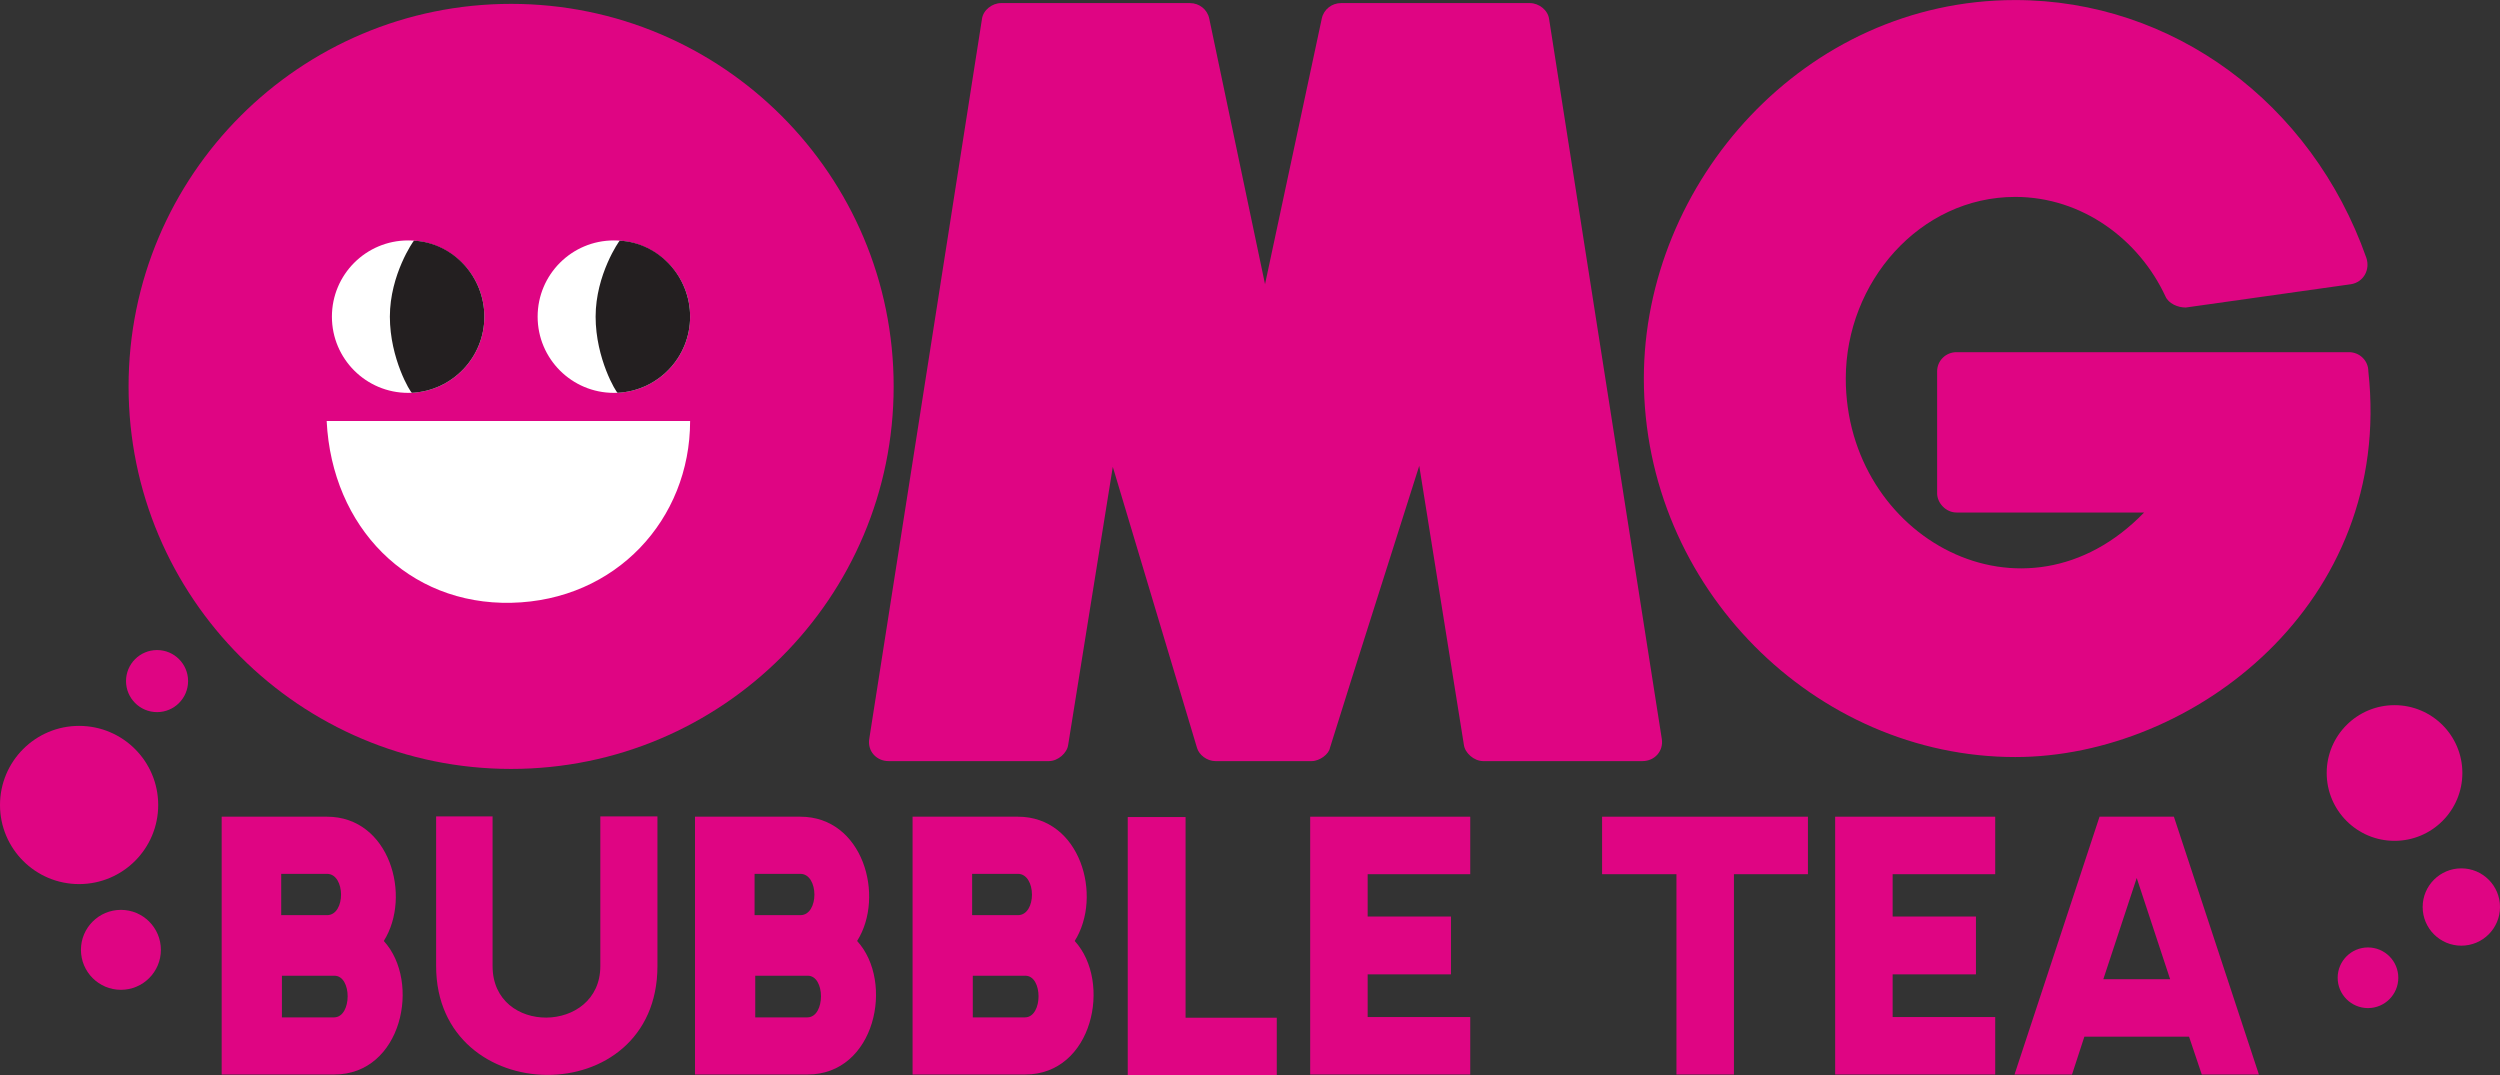 <svg xmlns="http://www.w3.org/2000/svg" fill="none" viewBox="0 0 93 40" height="40" width="93">
<rect x="0" y="0" width="93" height="40" fill="#333333" stroke="none"/>
<g clip-path="url(#clip0_173_4788)">
<path fill="#DF0583" d="M33.244 14.374C33.244 22.233 26.872 28.604 19.013 28.604C11.154 28.604 4.783 22.233 4.783 14.374C4.783 6.515 11.154 0.144 19.013 0.144C26.872 0.144 33.244 6.515 33.244 14.374Z"></path>
<path fill="#DF0583" d="M56.91 0.115C57.25 0.115 57.59 0.38 57.628 0.719L61.818 27.483C61.893 27.936 61.554 28.313 61.1 28.313H55.174C54.834 28.313 54.495 28.011 54.457 27.709L52.796 17.328C51.701 20.801 50.569 24.312 49.474 27.822C49.437 28.049 49.097 28.313 48.795 28.313H45.209C44.907 28.313 44.605 28.087 44.529 27.822L41.396 17.366L39.736 27.709C39.698 28.011 39.358 28.313 39.018 28.313H33.054C32.601 28.313 32.261 27.936 32.337 27.483L36.527 0.719C36.565 0.38 36.904 0.115 37.244 0.115H44.265C44.605 0.115 44.907 0.342 44.982 0.682L47.059 10.572L49.172 0.682C49.248 0.342 49.55 0.115 49.89 0.115L56.91 0.115Z"></path>
<path fill="#DF0583" d="M72.061 13.818C72.061 13.402 72.4 13.101 72.778 13.101H87.386C87.764 13.101 88.103 13.402 88.103 13.818C89.047 22.462 81.573 28.162 74.967 28.162C67.531 28.162 61.151 21.858 61.151 14.082C61.151 6.797 67.116 0.002 74.967 0.002C80.818 0.002 85.989 3.815 88.028 9.59C88.179 10.043 87.915 10.496 87.462 10.572L81.309 11.44C81.007 11.44 80.667 11.289 80.554 11.024C79.572 8.911 77.458 7.325 74.967 7.325C71.419 7.325 68.663 10.496 68.663 14.082C68.663 20.009 75.307 23.67 79.761 19.065H72.778C72.4 19.065 72.061 18.725 72.061 18.348V13.818Z"></path>
<path fill="white" d="M12.347 11.78C12.347 13.346 13.616 14.615 15.182 14.615C16.748 14.615 18.018 13.346 18.018 11.78C18.018 10.213 16.748 8.944 15.182 8.944C13.616 8.944 12.347 10.213 12.347 11.78Z"></path>
<path fill="#231F20" d="M14.503 11.78C14.503 13.346 15.277 14.614 15.323 14.612C16.824 14.538 18.018 13.298 18.018 11.78C18.018 10.287 16.86 9.036 15.4 8.952C15.386 8.951 14.503 10.213 14.503 11.78Z"></path>
<path fill="white" d="M20 11.78C20 13.346 21.27 14.615 22.836 14.615C24.402 14.615 25.672 13.346 25.672 11.78C25.672 10.213 24.402 8.944 22.836 8.944C21.27 8.944 20 10.213 20 11.78Z"></path>
<path fill="#231F20" d="M22.157 11.78C22.157 13.346 22.93 14.614 22.977 14.612C24.478 14.538 25.672 13.298 25.672 11.78C25.672 10.287 24.514 9.036 23.054 8.952C23.04 8.951 22.157 10.213 22.157 11.78Z"></path>
<path fill="white" d="M19.025 22.424C22.91 22.337 25.672 19.321 25.672 15.662H12.152C12.347 19.613 15.182 22.511 19.025 22.424Z"></path>
<path fill="#DF0583" d="M14.277 35.004C15.672 36.528 14.955 39.972 12.433 39.972H8.246V30.381H12.164C14.495 30.381 15.327 33.339 14.277 35.004ZM10.461 34.044H12.164C12.868 34.044 12.855 32.507 12.164 32.507H10.461V34.044ZM12.433 36.297H10.487V37.846H12.433C13.099 37.834 13.099 36.284 12.433 36.297Z"></path>
<path fill="#DF0583" d="M24.457 30.369V35.939C24.457 41.393 16.224 41.278 16.224 35.939V30.369H18.324V35.939C18.324 38.525 22.332 38.461 22.332 35.939V30.369H24.457Z"></path>
<path fill="#DF0583" d="M31.885 35.004C33.281 36.528 32.564 39.972 30.041 39.972H25.854V30.381H29.773C32.103 30.381 32.935 33.339 31.885 35.004ZM28.07 34.044H29.773C30.477 34.044 30.464 32.507 29.773 32.507H28.07V34.044ZM30.041 36.297H28.095V37.846H30.041C30.707 37.834 30.707 36.284 30.041 36.297Z"></path>
<path fill="#DF0583" d="M39.979 35.004C41.374 36.528 40.657 39.972 38.135 39.972H33.948V30.381H37.866C40.196 30.381 41.029 33.339 39.979 35.004ZM36.163 34.044H37.866C38.57 34.044 38.557 32.507 37.866 32.507H36.163V34.044ZM38.135 36.297H36.188V37.846H38.135C38.8 37.834 38.8 36.284 38.135 36.297Z"></path>
<path fill="#DF0583" d="M44.103 37.859H47.496V39.998H41.952V30.394H44.103V37.859Z"></path>
<path fill="#DF0583" d="M54.693 30.381V32.52H50.877V34.095H53.976V36.246H50.877V37.834H54.693V39.972H48.739V30.381H54.693Z"></path>
<path fill="#DF0583" d="M67.255 30.381V32.52H64.502V39.972H62.364V32.52H59.598V30.381H67.255Z"></path>
<path fill="#DF0583" d="M74.222 30.381V32.52H70.406V34.095H73.505V36.246H70.406V37.834H74.222V39.972H68.268V30.381H74.222Z"></path>
<path fill="#DF0583" d="M80.869 30.381L84.031 39.972H81.906L81.432 38.563H77.539L77.079 39.972H74.94L78.103 30.381H80.869ZM80.728 36.425L79.486 32.661L78.244 36.425H80.728Z"></path>
<path fill="#DF0583" d="M5.885 29.946C5.885 31.571 4.568 32.888 2.942 32.888C1.317 32.888 0 31.571 0 29.946C0 28.321 1.317 27.003 2.942 27.003C4.568 27.003 5.885 28.321 5.885 29.946Z"></path>
<path fill="#DF0583" d="M91.6 28.755C91.6 30.149 90.47 31.279 89.076 31.279C87.683 31.279 86.553 30.149 86.553 28.755C86.553 27.362 87.683 26.232 89.076 26.232C90.47 26.232 91.6 27.362 91.6 28.755Z"></path>
<path fill="#DF0583" d="M93 33.741C93 34.535 92.356 35.179 91.561 35.179C90.767 35.179 90.123 34.535 90.123 33.741C90.123 32.947 90.767 32.303 91.561 32.303C92.356 32.303 93 32.947 93 33.741Z"></path>
<path fill="#DF0583" d="M89.217 36.373C89.217 36.996 88.712 37.501 88.089 37.501C87.466 37.501 86.961 36.996 86.961 36.373C86.961 35.75 87.466 35.245 88.089 35.245C88.712 35.245 89.217 35.75 89.217 36.373Z"></path>
<path fill="#DF0583" d="M6.997 25.336C6.997 25.974 6.48 26.491 5.843 26.491C5.205 26.491 4.688 25.974 4.688 25.336C4.688 24.698 5.205 24.182 5.843 24.182C6.48 24.182 6.997 24.698 6.997 25.336Z"></path>
<path fill="#DF0583" d="M5.985 35.334C5.985 36.155 5.32 36.821 4.498 36.821C3.677 36.821 3.011 36.155 3.011 35.334C3.011 34.513 3.677 33.847 4.498 33.847C5.32 33.847 5.985 34.513 5.985 35.334Z"></path>
</g>
<defs>
<clipPath id="clip0_173_4788">
<rect transform="translate(0 0.002)" fill="white" height="39.995" width="93"></rect>
</clipPath>
</defs>
</svg>
